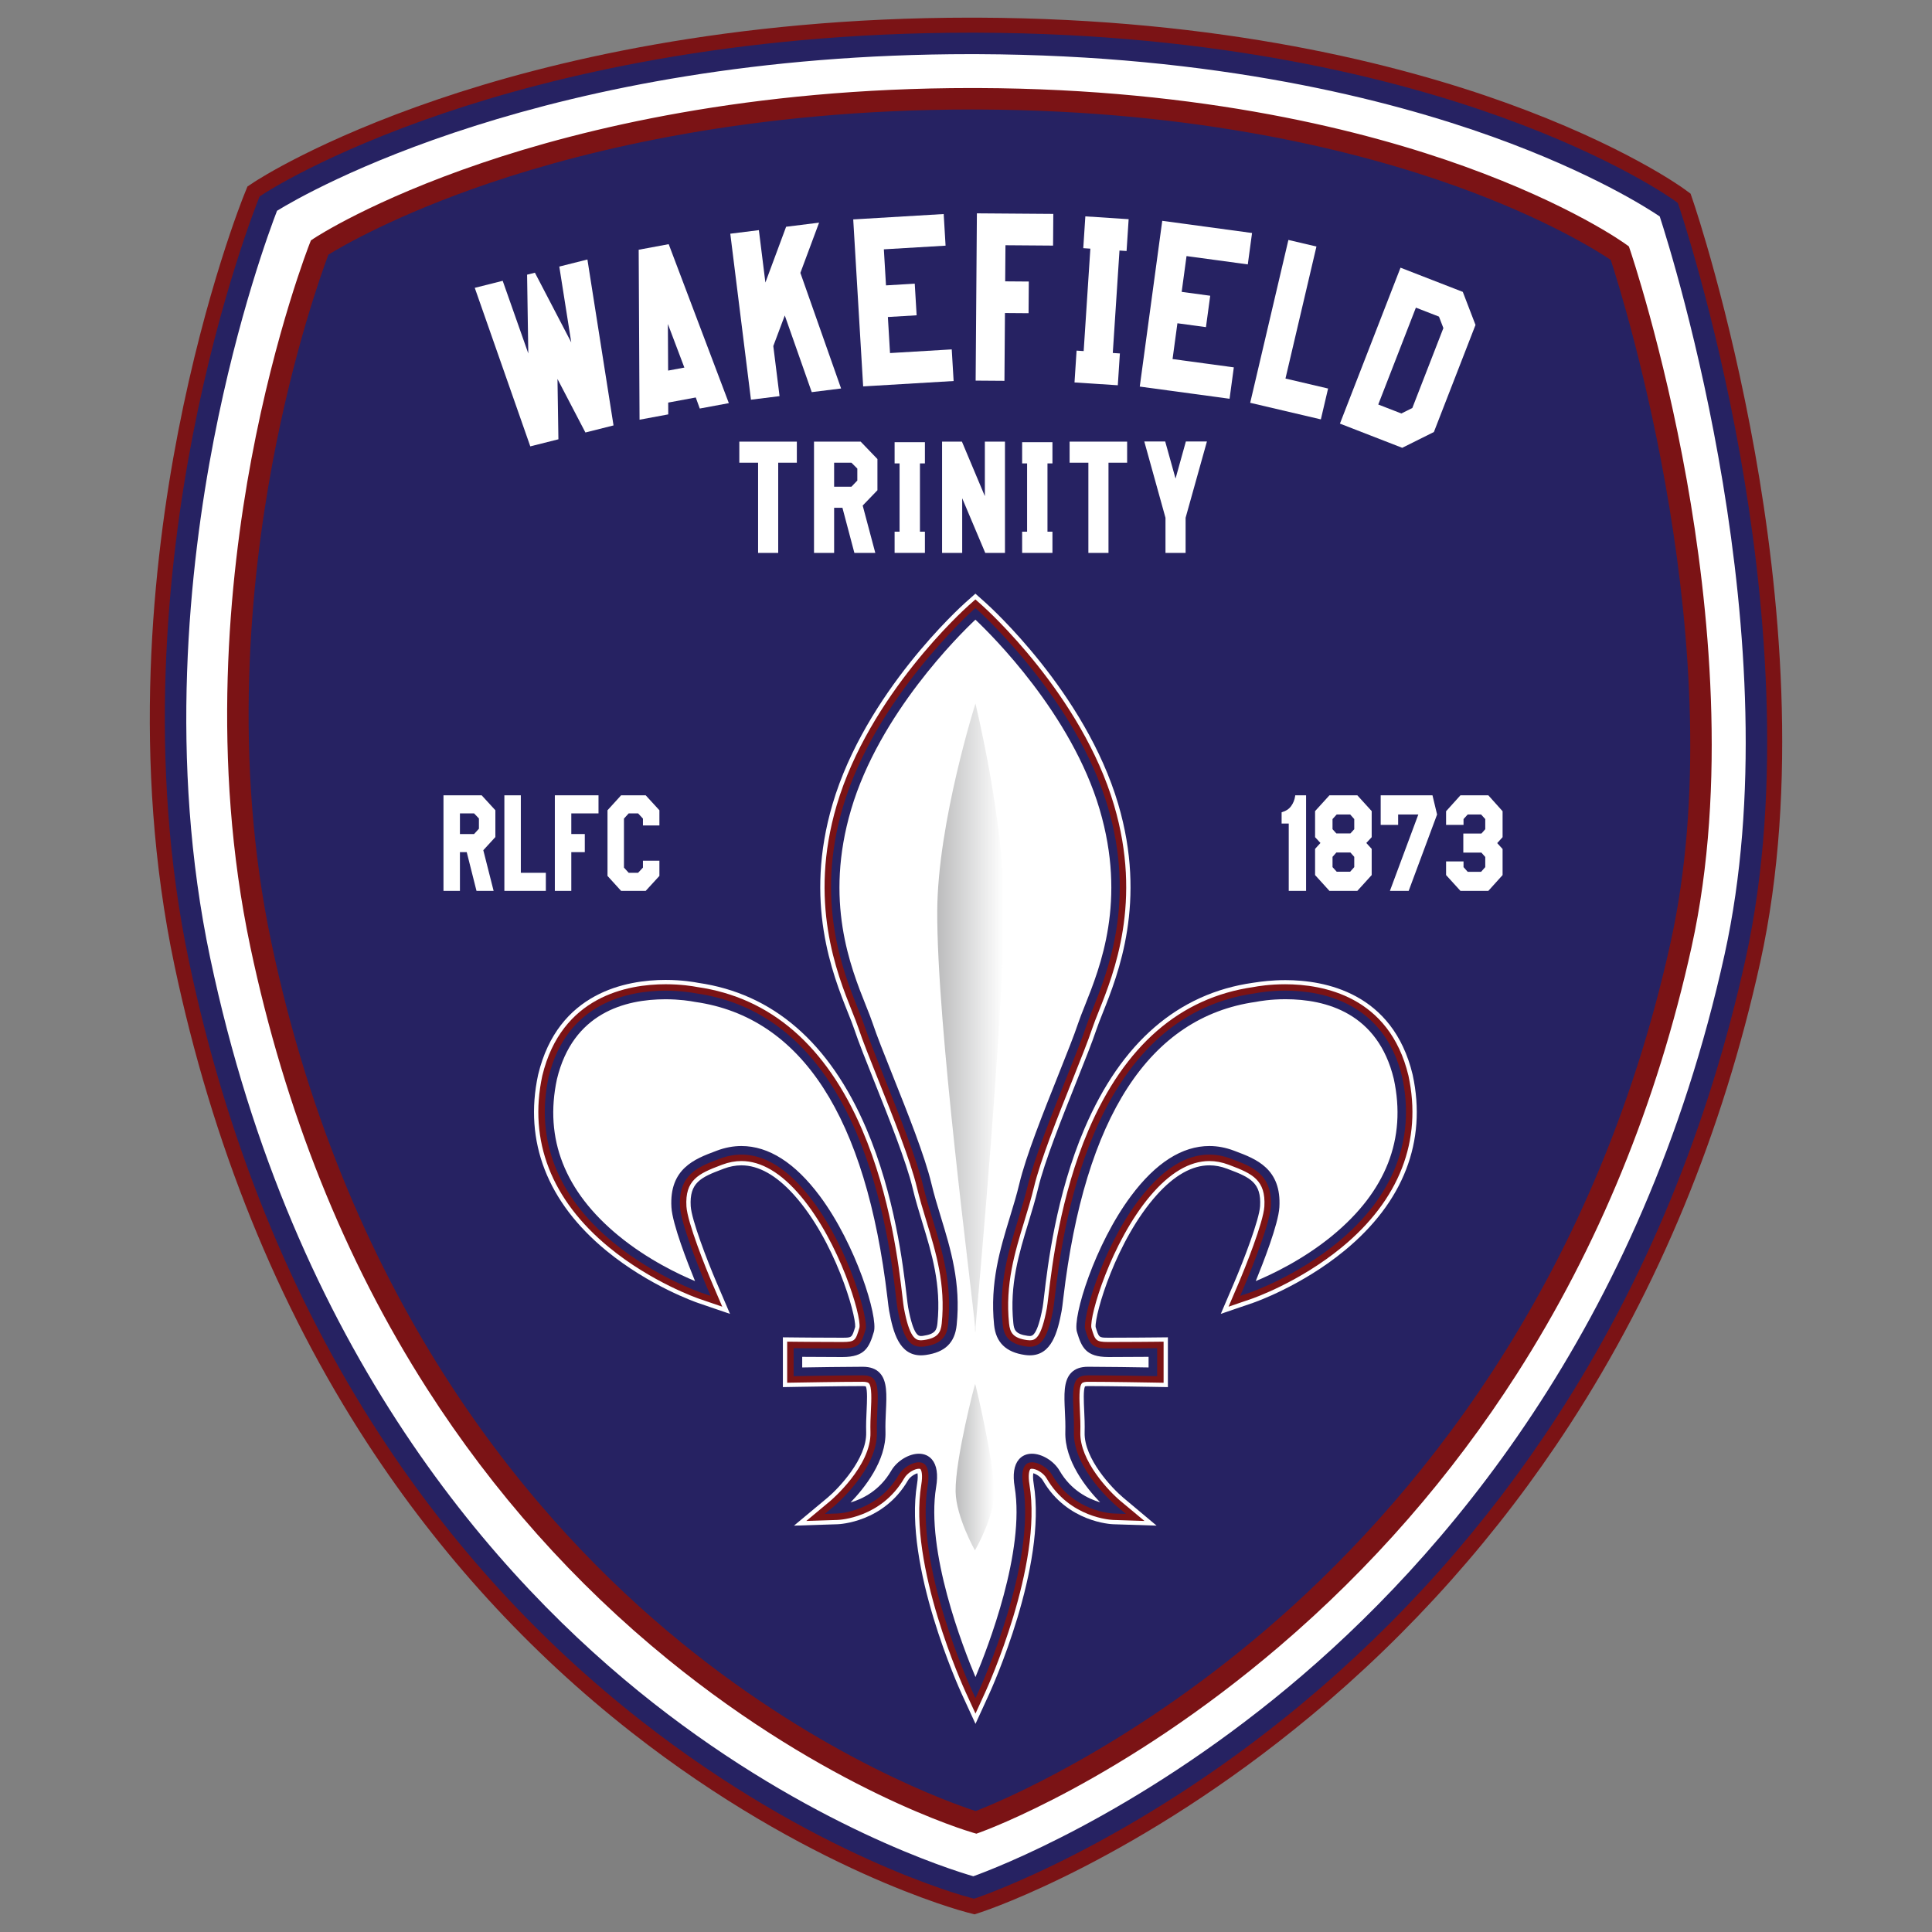 <?xml version="1.0" encoding="utf-8"?>
<!-- Generator: Adobe Illustrator 16.0.0, SVG Export Plug-In . SVG Version: 6.00 Build 0)  -->
<!DOCTYPE svg PUBLIC "-//W3C//DTD SVG 1.1//EN" "http://www.w3.org/Graphics/SVG/1.1/DTD/svg11.dtd">
<svg version="1.1" id="Layer_1" xmlns="http://www.w3.org/2000/svg" xmlns:xlink="http://www.w3.org/1999/xlink" x="0px" y="0px"
	 width="637.795px" height="637.795px" viewBox="0 0 637.795 637.795" enable-background="new 0 0 637.795 637.795"
	 xml:space="preserve">
<rect x="0" y="0" width="637.795" height="637.795" fill="#808080" stroke="none"/>
<g>
	<g>
		<path fill="#FFFFFF" d="M88.583,67.205c0,0,80.726-53.442,234.242-52.871c153.506,0.569,228.08,54.878,228.08,54.878
			s46.303,135.954,21.873,246.668c-53.305,241.502-251.346,307.227-251.346,307.227S119.44,570.747,65.907,316.917
			C38.981,189.243,88.583,67.205,88.583,67.205z"/>
		<path fill="#7B1315" d="M321.728,631.969l-2.43-0.63c-2.131-0.553-52.879-14.058-110.799-59.448
			c-33.94-26.599-63.281-58.697-87.205-95.404c-29.845-45.788-51.279-98.885-63.707-157.814
			c-14.203-67.347-7.18-132.943,1.214-176.112c9.088-46.744,21.386-77.28,21.904-78.558l0.99-2.437l2.194-1.452
			c0.853-0.564,21.344-13.981,60.893-27.399C180.935,20.448,240.747,5.826,320.38,5.826l2.477,0.004
			c80.512,0.298,139.311,15.477,174.459,28.157c38.529,13.9,57.795,27.768,58.596,28.351l2.176,1.584l0.867,2.548
			c0.482,1.413,11.883,35.152,20.42,83.066c7.912,44.399,14.629,109.616,1.709,168.176
			c-12.381,56.085-33.555,107.457-62.934,152.688c-23.527,36.218-52.328,68.584-85.604,96.2
			c-56.752,47.1-106.352,63.886-108.436,64.577L321.728,631.969z M95.485,72.939c-3.07,8.173-12.76,35.518-20.069,73.279
			c-8.038,41.524-14.77,104.541-1.188,168.945c27.126,128.616,93.694,203.321,144.762,243.342
			c48.174,37.754,91.601,52.464,102.147,55.668c10.441-3.923,53.609-21.56,101.123-61.138
			c50.006-41.655,115.271-116.93,142.213-238.987c21.791-98.754-14.561-219.978-20.748-239.418
			c-5.863-3.792-23.572-14.401-53.021-24.945c-33.764-12.088-90.301-26.559-167.91-26.846l-2.414-0.004
			c-76.91,0-134.563,13.994-169.385,25.733C120.429,58.872,101.626,69.288,95.485,72.939z"/>
	</g>
	<g>
		<path fill="#FFFFFF" d="M88.583,67.205c0,0,80.726-53.442,234.242-52.871c153.506,0.569,228.08,54.878,228.08,54.878
			s46.303,135.954,21.873,246.668c-53.305,241.502-251.346,307.227-251.346,307.227S119.44,570.747,65.907,316.917
			C38.981,189.243,88.583,67.205,88.583,67.205z"/>
		<path fill="#262262" d="M321.556,626.799l-1.012-0.263c-2.092-0.542-51.871-13.79-108.984-58.55
			c-33.512-26.263-62.483-57.959-86.11-94.208c-29.509-45.272-50.707-97.803-63.009-156.13
			c-14.031-66.533-7.076-131.422,1.229-174.142c8.997-46.272,21.505-77.328,21.63-77.636l0.414-1.016l0.914-0.605
			c0.83-0.55,20.801-13.624,59.748-26.838c35.799-12.146,95.047-26.625,174.004-26.625l2.459,0.004
			c79.803,0.296,138.014,15.315,172.793,27.863c37.871,13.663,56.58,27.128,57.359,27.695l0.906,0.66l0.361,1.062
			c0.117,0.342,11.762,34.793,20.232,82.336c7.832,43.955,14.492,108.476,1.746,166.237
			c-12.25,55.502-33.193,106.324-62.248,151.055c-23.254,35.798-51.721,67.789-84.611,95.085
			c-56.037,46.507-106.328,63.52-106.83,63.687L321.556,626.799z M91.456,69.582c-2.214,5.726-12.92,34.519-20.863,75.45
			c-8.158,42.034-14.99,105.848-1.218,171.155c27.398,129.913,94.674,205.488,146.286,246.012
			c51.595,40.509,98.261,55.062,105.65,57.195c7.262-2.614,53.061-20.105,103.783-62.265
			c50.732-42.168,116.936-118.385,144.223-242.013c22.783-103.25-17.131-230.541-21.404-243.667
			c-4.154-2.806-22.545-14.572-55.039-26.257c-34.201-12.301-91.471-27.024-170.062-27.315l-2.432-0.005
			C179.823,17.873,100.738,63.861,91.456,69.582z"/>
	</g>
	<g>
		<path fill="#262262" d="M105.529,81.694c0,0,74.948-49.618,217.466-49.085c142.516,0.527,211.748,50.954,211.748,50.954
			s42.908,125.516,20.227,228.295c-49.488,224.213-232.754,289.76-232.754,289.76s-186.408-54.11-236.104-289.76
			C61.111,193.32,105.529,81.694,105.529,81.694z"/>
		<path fill="#7B1315" d="M322.329,605.339l-1.102-0.32c-1.932-0.56-47.899-14.222-100.665-57.165
			c-30.956-25.195-57.731-55.272-79.579-89.397c-27.287-42.62-46.915-91.697-58.34-145.869
			c-13.033-61.802-7.021-121.618,0.318-160.915c7.951-42.57,19.162-71.007,19.275-71.29l0.41-1.032l0.926-0.613
			c0.773-0.512,19.339-12.667,55.525-24.946c33.252-11.283,88.284-24.733,161.619-24.733l2.291,0.004
			c74.125,0.274,128.197,14.228,160.506,25.885c35.193,12.698,52.59,25.221,53.314,25.748l0.904,0.659l0.361,1.059
			c0.109,0.316,10.906,32.145,18.756,76.129c7.256,40.669,13.422,100.413,1.578,154.076
			c-11.377,51.551-30.799,98.994-57.723,141.013c-21.545,33.626-47.912,63.865-78.371,89.878
			c-51.9,44.326-97.031,60.764-98.926,61.441L322.329,605.339z M108.415,84.062c-2.063,5.474-11.555,31.719-18.52,69.087
			c-7.199,38.622-13.098,97.38-0.317,157.976c25.424,120.555,87.553,192.169,135.195,231.018
			c47.257,38.534,90.008,53.368,97.331,55.728c7.211-2.798,49.289-20.109,95.863-59.949
			c46.945-40.156,108.221-112.104,133.541-226.828c21.09-95.563-15.66-212.734-19.758-225.291
			c-3.975-2.678-21.012-13.532-50.994-24.313c-31.73-11.41-84.859-25.068-157.775-25.338l-2.264-0.004
			c-72.199,0-126.331,13.188-159.027,24.25C130.7,70.883,112.589,81.489,108.415,84.062z"/>
	</g>
	<g>
		<path fill="#FFFFFF" d="M193.918,85.667l8.62,54.774l-9.282,2.335l-9.218-17.668l0.305,19.912l-9.282,2.335l-18.332-52.331
			l9.221-2.32l8.45,23.973l-0.397-25.999l2.581-0.65l12,23.008l-3.947-25.035L193.918,85.667z"/>
		<path fill="#FFFFFF" d="M231.009,134.868l-1.322-3.655l-9.1,1.688l0.014,3.897l-9.473,1.756l-0.285-56.11l9.91-1.837l19.854,52.48
			L231.009,134.868z M225.923,121.344l-5.439-14.379l0.079,15.374L225.923,121.344z"/>
		<path fill="#FFFFFF" d="M277.661,128.247l-9.688,1.206l-8.9-25.312l-3.789,10.098l2.06,16.537l-9.436,1.175l-6.823-54.798
			l9.436-1.175l2.154,17.297l6.841-18.417l10.882-1.355l-6.177,16.579L277.661,128.247z"/>
		<path fill="#FFFFFF" d="M314.811,125.781l-29.865,1.778l-3.278-55.125l29.865-1.777l0.621,10.441l-20.375,1.211l0.708,11.902
			l9.491-0.565l0.621,10.441l-9.491,0.565l0.708,11.901l20.374-1.212L314.811,125.781z"/>
		<path fill="#FFFFFF" d="M347.642,81.077l-15.719-0.118l-0.09,11.922l7.797,0.059l-0.078,10.458l-7.797-0.059l-0.166,22.38
			l-9.508-0.069l0.412-55.221l25.227,0.187L347.642,81.077z"/>
		<path fill="#FFFFFF" d="M354.718,126.253l0.686-10.506l2.34,0.153l2.207-33.814l-2.34-0.154l0.686-10.506l14.295,0.934
			l-0.686,10.506l-2.34-0.153l-2.209,33.814l2.342,0.152l-0.686,10.506L354.718,126.253z"/>
		<path fill="#FFFFFF" d="M405.907,131.639l-29.646-4.021l7.422-54.721l29.646,4.022l-1.404,10.363L391.7,84.54l-1.604,11.814
			l9.422,1.278l-1.406,10.363l-9.422-1.278l-1.602,11.814l20.225,2.743L405.907,131.639z"/>
		<path fill="#FFFFFF" d="M436.042,138.446l-23.326-5.474l12.613-53.761l9.258,2.171l-10.225,43.58l14.068,3.3L436.042,138.446z"/>
		<path fill="#FFFFFF" d="M462.901,147.831l-20.561-7.989l20.002-51.473l20.561,7.99l4.193,10.905l-13.736,35.355L462.901,147.831z
			 M466.239,134.69l10.254-26.386l-1.455-3.783l-7.623-2.961l-12.424,31.976l7.623,2.962L466.239,134.69z"/>
	</g>
	<g>
		<path fill="#FFFFFF" d="M263.056,152.749h-6.152v29.773h-6.641v-29.773h-6.198v-6.957h18.991V152.749z"/>
		<path fill="#FFFFFF" d="M284.792,166.894l4.162,15.628h-6.906l-3.94-14.887h-2.745v14.887h-6.641v-36.729h15.406l5.533,5.751
			v10.295L284.792,166.894z M283.021,158.639v-3.942l-1.948-1.948h-5.711v7.93h5.711L283.021,158.639z"/>
		<path fill="#FFFFFF" d="M295.328,182.522v-7.002h1.638v-22.539h-1.638v-7.003h10.006v7.003h-1.639v22.539h1.639v7.002H295.328z"/>
		<path fill="#FFFFFF" d="M331.761,182.522h-6.508l-7.613-18.04v18.04h-6.641v-36.729h6.553l7.568,17.994v-17.994h6.641V182.522z"/>
		<path fill="#FFFFFF" d="M337.429,182.522v-7.002h1.637v-22.539h-1.637v-7.003h10.004v7.003h-1.639v22.539h1.639v7.002H337.429z"/>
		<path fill="#FFFFFF" d="M372.091,152.749h-6.154v29.773h-6.641v-29.773h-6.197v-6.957h18.992V152.749z"/>
		<path fill="#FFFFFF" d="M398.431,145.747l-7.039,25.182v11.594h-6.641v-11.594l-6.994-25.182h6.904l3.41,12.243l3.408-12.243
			H398.431z"/>
	</g>
	<g>
		<path fill="#FFFFFF" d="M159.549,280.673l3.405,13.427h-5.65l-3.225-12.79h-2.245v12.79h-5.433v-31.555h12.604l4.527,4.94v8.845
			L159.549,280.673z M158.101,273.581v-3.387l-1.594-1.673h-4.673v6.813h4.673L158.101,273.581z"/>
		<path fill="#FFFFFF" d="M180.194,294.1h-13.691v-31.555h5.434v25.579h8.258V294.1z"/>
		<path fill="#FFFFFF" d="M197.581,268.521h-8.982v6.813h4.455v5.977h-4.455v12.79h-5.434v-31.555h14.416V268.521z"/>
		<path fill="#FFFFFF" d="M217.683,289.16l-4.527,4.94h-8.114l-4.491-4.94v-21.674l4.491-4.94h8.114l4.527,4.94v5.02h-5.434v-2.271
			l-1.594-1.713h-3.115l-1.557,1.713v16.176l1.557,1.713h3.115l1.594-1.713v-2.271h5.434V289.16z"/>
	</g>
	<g>
		<g>
			<path fill="#FFFFFF" d="M431.167,294.1h-5.725v-22.232h-2.354v-3.705l0.217-0.08c1.279-0.372,2.264-1.042,2.953-2.012
				c0.688-0.969,1.115-2.038,1.285-3.208l0.037-0.318h3.586V294.1z"/>
			<path fill="#FFFFFF" d="M434.136,288.881v-8.646l1.775-1.952l-1.775-1.913v-8.606l4.744-5.219h9.201l4.744,5.219v8.606
				l-1.775,1.913l1.775,1.952v8.646l-4.744,5.219h-9.201L434.136,288.881z M445.798,275.135l1.27-1.394v-3.347l-1.342-1.514h-4.455
				l-1.375,1.514v3.347l1.268,1.394H445.798z M441.271,287.765h4.455l1.342-1.514v-3.387l-1.27-1.434h-4.635l-1.268,1.434v3.387
				L441.271,287.765z"/>
			<path fill="#FFFFFF" d="M458.839,294.1l9.381-25.22h-6.664v3.426h-5.76v-9.761h17.096l1.521,6.335l-9.381,25.22H458.839z"/>
			<path fill="#FFFFFF" d="M491.327,294.1h-9.199l-4.746-5.219v-4.502h5.76v1.873l1.377,1.554h4.418l1.377-1.554v-3.347
				l-1.268-1.434h-5.977v-6.295h5.977l1.268-1.434v-3.347l-1.377-1.514h-4.418l-1.377,1.514v1.913h-5.76v-4.502l4.746-5.259h9.199
				l4.709,5.259v8.566l-1.775,1.952l1.775,1.953v8.606L491.327,294.1z"/>
		</g>
	</g>
	<g>
		<path fill="#FFFFFF" d="M461.515,355.891c-8.426-34.968-46.922-26.397-47.166-26.543c-59.355,8.426-63.686,94.632-65.266,103.133
			c-1.68,9.01-3.998,14.354-10.525,13.42c-6.707-0.951-8.553-4.529-8.969-8.64c-1.879-18.452,4.943-32.08,8.301-46.164
			c3.352-14.085,15.678-41.751,19.369-52.822c3.684-11.067,17.73-35.547,7.121-71.467c-10.578-35.833-42.375-64.181-42.375-64.181
			s-31.801,28.348-42.385,64.181c-10.604,35.92,3.438,60.4,7.129,71.467c3.686,11.07,16.016,38.737,19.366,52.822
			c3.351,14.084,10.179,27.712,8.299,46.164c-0.421,4.11-2.263,7.688-8.971,8.64c-6.523,0.935-8.849-4.41-10.521-13.42
			c-1.577-8.501-5.913-94.707-65.272-103.133c-0.041-0.01-38.736-8.425-47.162,26.543c-10.555,49,49.554,69.545,49.554,69.545
			s-8.562-19.975-8.97-26.959c-0.713-12.03,7.385-14.774,14.12-17.312c30.691-11.572,52.071,50.933,49.933,58.099
			c-1.477,4.97-2.545,7.285-8.929,7.301c-6.788,0.006-14.786-0.076-14.786-0.076v6.377c0,0,14.108-0.252,21.41-0.252
			c8.887,0,5.78,9.696,6.081,20.109c0.377,13.076-14.534,25.502-14.534,25.502s12.34-0.399,19.074-11.996
			c3.225-5.562,14.419-8.996,12.198,4.449c-4.28,25.903,14.388,66.516,14.388,66.516s18.621-40.612,14.336-66.516
			c-2.221-13.445,8.975-10.012,12.205-4.449c6.727,11.597,19.07,11.996,19.07,11.996s-14.912-12.426-14.533-25.502
			c0.301-10.413-2.807-20.109,6.08-20.109c7.297,0,21.406,0.252,21.406,0.252v-6.377c0,0-7.99,0.082-14.781,0.076
			c-6.383-0.016-7.453-2.331-8.934-7.301c-2.131-7.166,19.244-69.671,49.93-58.099c6.738,2.537,14.846,5.281,14.131,17.312
			c-0.42,6.984-8.973,26.959-8.973,26.959S472.071,404.891,461.515,355.891z"/>
		<path fill="#FFFFFF" d="M322.032,569.083l-4.514-9.817c-0.788-1.715-19.252-42.306-14.773-69.396
			c0.293-1.774,0.244-2.905,0.14-3.513c-0.989,0.262-2.474,1.188-3.153,2.36c-8.023,13.818-22.589,14.446-23.205,14.466
			l-14.419,0.467l11.083-9.235c3.627-3.042,13.002-12.854,12.752-21.549c-0.075-2.58,0.043-5.104,0.148-7.33
			c0.127-2.699,0.316-6.736-0.268-7.857c-0.139-0.04-0.445-0.104-1.004-0.104c-7.174,0-21.182,0.248-21.322,0.251l-5.049,0.09
			v-16.438l5.012,0.052c0.074,0,7.51,0.076,14.032,0.076l0.698-0.001c3.014-0.007,3.064-0.007,4.123-3.562
			c0.285-4.093-6.686-28.523-20.192-43.57c-5.819-6.482-11.665-9.77-17.373-9.77c-1.907,0-3.86,0.372-5.807,1.105l-0.485,0.183
			c-7.171,2.693-10.892,4.459-10.433,12.193c0.26,4.456,5.399,17.882,8.577,25.299l4.395,10.257l-10.559-3.608
			c-0.648-0.222-16.041-5.562-30.279-17.259c-19.465-15.991-27.252-36.056-22.52-58.025l0.027-0.118
			c6.549-27.179,29.158-31.237,42.053-31.237c5.557,0,9.686,0.747,10.773,0.965c24.685,3.557,43.351,19.729,55.48,48.069
			c9.434,22.041,12.173,45.331,13.342,55.276c0.201,1.698,0.373,3.166,0.486,3.772c1.754,9.447,3.484,9.47,4.229,9.47
			c0.204,0.011,0.453-0.019,0.711-0.055c4.076-0.578,4.51-1.985,4.74-4.234c1.285-12.618-1.898-23.048-4.977-33.135
			c-1.131-3.703-2.299-7.533-3.214-11.376c-2.052-8.629-7.888-23.251-12.575-35c-2.839-7.113-5.291-13.255-6.671-17.403
			c-0.493-1.476-1.224-3.306-2.069-5.425c-5.121-12.822-14.654-36.688-5.111-69.013c10.861-36.768,42.5-65.284,43.842-66.48
			l3.301-2.942l3.301,2.943c1.342,1.196,32.977,29.712,43.832,66.479c9.543,32.31,0.018,56.174-5.1,68.995
			c-0.848,2.125-1.58,3.96-2.072,5.442c-1.381,4.14-3.824,10.262-6.654,17.352c-4.695,11.766-10.541,26.41-12.596,35.052
			c-0.916,3.836-2.082,7.657-3.211,11.354c-3.08,10.093-6.268,20.529-4.98,33.159c0.227,2.249,0.658,3.653,4.729,4.231
			c0.264,0.037,0.502,0.056,0.715,0.056c0.738,0,2.473,0,4.238-9.474c0.113-0.605,0.285-2.076,0.486-3.78
			c1.17-9.947,3.912-33.241,13.344-55.276c12.152-28.389,30.863-44.565,55.615-48.079l0.916-0.13
			c1.684-0.256,5.238-0.745,9.795-0.745c12.871,0,35.439,4.049,41.975,31.167l0.027,0.117c4.732,21.97-3.055,42.035-22.518,58.026
			c-14.238,11.697-29.631,17.037-30.279,17.259l-10.553,3.607l4.389-10.254c3.176-7.419,8.312-20.849,8.58-25.305
			c0.461-7.729-3.264-9.494-10.439-12.188l-0.486-0.183c-1.949-0.734-3.902-1.106-5.807-1.106c-5.703,0-11.541,3.282-17.355,9.756
			c-13.51,15.043-20.49,39.485-20.207,43.586c1.059,3.554,1.111,3.554,4.133,3.561l0.691,0.001c6.523,0,13.953-0.076,14.027-0.076
			l5.012-0.052v16.438l-5.051-0.09c-0.141-0.003-14.148-0.251-21.316-0.251c-0.559,0-0.865,0.063-1.004,0.104
			c-0.584,1.121-0.395,5.157-0.268,7.856c0.105,2.227,0.225,4.751,0.15,7.332c-0.252,8.694,9.121,18.506,12.756,21.553l10.998,9.223
			l-14.34-0.459c-0.617-0.02-15.188-0.647-23.201-14.465c-0.686-1.18-2.189-2.113-3.16-2.368c-0.104,0.605-0.154,1.738,0.141,3.52
			c4.48,27.088-13.936,67.677-14.723,69.392L322.032,569.083z M303.343,476.36c2.803,0,5.296,1.12,7.021,3.152
			c2.304,2.716,3.034,6.744,2.17,11.975c-2.668,16.144,4.448,39.057,9.487,52.532c5.023-13.477,12.117-36.388,9.447-52.531
			c-0.863-5.23-0.135-9.26,2.17-11.975c1.725-2.033,4.219-3.153,7.021-3.153c2.814,0,5.836,1.17,8.322,3.062
			c-0.588-2.214-0.904-4.509-0.836-6.843c0.064-2.204-0.041-4.428-0.143-6.579c-0.277-5.91-0.541-11.493,3.025-15.231
			c1.275-1.335,2.871-2.245,4.768-2.723c-1.863-1.957-2.834-4.554-3.65-7.288c-1.791,5.117-5.162,10.207-12.178,10.208
			c-0.682,0-1.393-0.053-2.113-0.156c-7.883-1.117-12.451-5.631-13.201-13.05c-1.488-14.618,2.152-26.54,5.363-37.06
			c1.135-3.714,2.205-7.221,3.047-10.755c2.225-9.346,7.967-23.735,13.033-36.431c2.773-6.946,5.168-12.946,6.455-16.81
			c0.584-1.754,1.367-3.715,2.273-5.984c4.998-12.527,13.367-33.493,4.797-62.508c-8.082-27.38-29.389-50.53-37.615-58.718
			c-8.227,8.199-29.559,31.393-37.63,58.718c-8.569,29.027-0.194,49.996,4.81,62.524c0.904,2.262,1.685,4.216,2.269,5.968
			c1.29,3.876,3.808,10.185,6.473,16.863c5.06,12.677,10.792,27.045,13.014,36.38c0.843,3.541,1.915,7.056,3.051,10.777
			c3.208,10.513,6.845,22.428,5.356,37.038c-0.76,7.419-5.326,11.931-13.209,13.048c-0.713,0.103-1.424,0.155-2.105,0.155
			c-7.021,0-10.392-5.09-12.18-10.207c-0.815,2.734-1.783,5.33-3.645,7.287c1.896,0.478,3.491,1.388,4.765,2.723
			c3.567,3.739,3.305,9.322,3.026,15.232c-0.102,2.15-0.205,4.374-0.143,6.578c0.068,2.335-0.248,4.629-0.836,6.842
			C297.508,477.53,300.528,476.36,303.343,476.36z M244.748,374.78c10.196,0,19.864,6.038,28.739,17.947
			c6.24,8.376,11.697,19.629,15.078,29.314c-7.606-53.726-27.644-83.245-59.613-87.783l-0.428-0.08c0.001,0,0.001,0,0.001,0
			c-0.005,0-3.685-0.766-8.808-0.766c-12.174,0-27.669,4.092-32.393,23.582c-6.804,31.75,19.861,50.708,35.571,58.921
			c-2.274-6.134-4.542-13.123-4.777-17.149c-0.913-15.393,10.206-19.569,16.849-22.064l0.475-0.179
			C238.511,375.367,241.642,374.78,244.748,374.78z M414.843,334.288c-31.84,4.632-51.807,34.138-59.4,87.738
			c3.387-9.694,8.854-20.957,15.102-29.334c8.865-11.886,18.523-17.912,28.707-17.912c3.105,0,6.236,0.587,9.305,1.744l0.477,0.179
			c6.646,2.496,17.771,6.672,16.855,22.068c-0.242,4.03-2.516,11.031-4.793,17.169c4.936-2.564,10.947-6.18,16.654-10.899
			c16.473-13.623,22.84-29.789,18.928-48.046c-4.709-19.432-20.168-23.512-32.314-23.512c-4.242,0-7.492,0.505-8.715,0.696
			C415.325,334.228,415.083,334.266,414.843,334.288z"/>
	</g>
	<g>
		<path fill="#FFFFFF" d="M461.515,355.891c-8.426-34.968-47.156-26.522-47.166-26.543c-59.355,8.426-63.686,94.632-65.266,103.133
			c-1.68,9.01-3.998,14.354-10.525,13.42c-6.707-0.951-8.553-4.529-8.969-8.64c-1.879-18.452,4.943-32.08,8.301-46.164
			c3.352-14.085,15.678-41.751,19.369-52.822c3.684-11.067,17.73-35.547,7.121-71.467c-10.578-35.833-42.375-64.181-42.375-64.181
			s-31.801,28.348-42.385,64.181c-10.604,35.92,3.438,60.4,7.129,71.467c3.686,11.07,16.016,38.737,19.366,52.822
			c3.351,14.084,10.179,27.712,8.299,46.164c-0.421,4.11-2.263,7.688-8.971,8.64c-6.523,0.935-8.849-4.41-10.521-13.42
			c-1.577-8.501-5.913-94.707-65.272-103.133c-0.01,0.017-38.736-8.425-47.162,26.543c-10.555,49,49.554,69.545,49.554,69.545
			s-8.562-19.975-8.97-26.959c-0.713-12.03,7.385-14.774,14.12-17.312c30.691-11.572,52.071,50.933,49.933,58.099
			c-1.477,4.97-2.545,7.285-8.929,7.301c-6.788,0.006-14.786-0.076-14.786-0.076v6.377c0,0,14.108-0.252,21.41-0.252
			c8.887,0,5.78,9.696,6.081,20.109c0.377,13.076-14.534,25.502-14.534,25.502s12.34-0.399,19.074-11.996
			c3.225-5.562,14.419-8.996,12.198,4.449c-4.28,25.903,14.388,66.516,14.388,66.516s18.621-40.612,14.336-66.516
			c-2.221-13.445,8.975-10.012,12.205-4.449c6.727,11.597,19.07,11.996,19.07,11.996s-14.912-12.426-14.533-25.502
			c0.301-10.413-2.807-20.109,6.08-20.109c7.297,0,21.406,0.252,21.406,0.252v-6.377c0,0-7.99,0.082-14.781,0.076
			c-6.383-0.016-7.453-2.331-8.934-7.301c-2.131-7.166,19.244-69.671,49.93-58.099c6.738,2.537,14.846,5.281,14.131,17.312
			c-0.42,6.984-8.973,26.959-8.973,26.959S472.071,404.891,461.515,355.891z"/>
		<path fill="#7B1315" d="M322.03,565.686l-3.225-7.013c-0.779-1.698-19.07-41.905-14.663-68.573
			c0.521-3.154,0.079-4.682-0.265-5.086c-0.037-0.045-0.127-0.15-0.535-0.15c-1.424,0-3.795,1.344-4.838,3.143
			c-7.633,13.146-21.439,13.741-22.023,13.76l-10.3,0.334l7.916-6.597c0.134-0.111,13.583-11.502,13.261-22.678
			c-0.072-2.527,0.045-5.022,0.148-7.224c0.164-3.501,0.369-7.857-0.686-8.963c-0.4-0.419-1.426-0.482-2.002-0.482
			c-7.187,0-21.207,0.249-21.348,0.252l-3.606,0.064v-13.564l3.579,0.037c0.075,0.001,7.514,0.076,14.041,0.076h0.707
			c4.122-0.011,4.283-0.552,5.535-4.768c0.678-3.862-6.54-28.071-19.324-43.314c-6.487-7.734-13.1-11.656-19.655-11.656
			c-2.078,0-4.2,0.403-6.307,1.197l-0.483,0.182c-7.373,2.77-11.865,4.908-11.35,13.604c0.305,5.221,6.376,20.374,8.689,25.773
			l3.14,7.326l-7.542-2.578c-0.639-0.218-15.797-5.477-29.838-17.013c-19.028-15.631-26.646-35.214-22.033-56.631
			c6.338-26.309,28.225-30.224,40.708-30.224c5.155,0,9.032,0.645,10.503,0.931c24.188,3.466,42.502,19.357,54.434,47.232
			c9.352,21.852,12.075,44.999,13.238,54.884c0.211,1.795,0.377,3.213,0.498,3.866c1.821,9.808,3.86,10.629,5.629,10.629
			c0.279,0,0.584-0.023,0.906-0.07c4.596-0.651,5.635-2.433,5.949-5.493c1.314-12.902-1.912-23.472-5.031-33.691
			c-1.124-3.684-2.286-7.491-3.19-11.291c-2.077-8.73-7.933-23.405-12.638-35.197c-2.83-7.092-5.275-13.217-6.643-17.326
			c-0.506-1.516-1.244-3.363-2.098-5.502c-5.059-12.663-14.473-36.232-5.068-68.087c10.748-36.384,42.096-64.638,43.426-65.823
			l2.357-2.102l2.357,2.102c1.33,1.185,32.674,29.439,43.416,65.823c9.404,31.84-0.002,55.407-5.055,68.069
			c-0.857,2.146-1.598,3.999-2.104,5.521c-1.367,4.1-3.803,10.205-6.625,17.273c-4.713,11.81-10.578,26.506-12.658,35.25
			c-0.904,3.793-2.064,7.593-3.188,11.268c-3.123,10.228-6.352,20.803-5.035,33.717c0.309,3.06,1.348,4.84,5.939,5.491
			c0.328,0.047,0.635,0.07,0.914,0.07c1.846,0,3.803-0.821,5.631-10.632c0.121-0.652,0.289-2.074,0.502-3.874
			c1.162-9.887,3.887-33.038,13.24-54.885c11.93-27.872,30.242-43.758,54.43-47.221c1.523-0.293,5.404-0.928,10.496-0.928
			c12.484,0,34.373,3.915,40.691,30.138c4.635,21.501-2.984,41.084-22.012,56.715c-14.041,11.536-29.199,16.795-29.838,17.013
			l-7.537,2.577l3.135-7.324c2.311-5.399,8.379-20.557,8.693-25.777c0.516-8.691-3.979-10.83-11.357-13.6l-0.486-0.183
			c-2.107-0.795-4.229-1.198-6.305-1.198c-6.549,0-13.154,3.916-19.635,11.638c-12.791,15.242-20.02,39.468-19.322,43.417
			c1.234,4.131,1.395,4.673,5.523,4.684h0.701c6.531,0,13.961-0.075,14.035-0.076l3.58-0.037v13.564l-3.607-0.064
			c-0.141-0.003-14.16-0.252-21.342-0.252c-0.576,0-1.602,0.062-2.002,0.482c-1.055,1.104-0.85,5.461-0.686,8.962
			c0.104,2.202,0.223,4.697,0.148,7.225c-0.27,9.314,9.48,19.528,13.26,22.678l7.918,6.597l-10.301-0.334
			c-0.584-0.019-14.396-0.613-22.021-13.76c-1.043-1.798-3.418-3.143-4.842-3.143c-0.408,0-0.498,0.105-0.537,0.15
			c-0.344,0.405-0.785,1.932-0.264,5.087c4.41,26.665-13.832,66.871-14.611,68.569L322.03,565.686z M303.343,477.777
			c2.379,0,4.488,0.942,5.939,2.652c2.021,2.384,2.646,6.026,1.853,10.826c-2.968,17.959,5.86,43.926,10.886,56.729
			c5.01-12.81,13.812-38.787,10.846-56.728c-0.793-4.801-0.17-8.443,1.852-10.826c1.451-1.711,3.561-2.653,5.941-2.653
			c4.111,0,8.727,2.807,10.973,6.673c0.842,1.451,1.785,2.697,2.785,3.767c-2.814-4.557-5.018-9.966-4.855-15.596
			c0.066-2.258-0.041-4.509-0.143-6.687c-0.275-5.842-0.512-10.887,2.635-14.187c1.695-1.776,4.094-2.677,7.131-2.677
			c0.174,0,0.354,0,0.535,0c-3.748-1.592-5.07-4.867-6.24-8.795c-1.789-6.018,5.977-30.351,18.201-46.736
			c8.582-11.508,17.859-17.342,27.57-17.342c2.934,0,5.896,0.556,8.805,1.652l0.479,0.18c6.686,2.511,16.791,6.305,15.939,20.657
			c-0.277,4.59-3.434,13.527-6,20.144c5.438-2.597,13.006-6.777,20.119-12.649c16.975-14.012,23.521-30.681,19.457-49.544
			c-4.902-20.34-21.08-24.627-33.783-24.627c-4.674,0-8.203,0.615-9.172,0.803l-0.42,0.067
			c-33.924,4.913-54.625,37.178-61.537,95.905c-0.244,2.081-0.406,3.456-0.572,4.343c-1.07,5.74-3.061,16.421-12.598,16.421
			c-0.615,0-1.258-0.047-1.912-0.141c-7.27-1.031-11.305-4.998-11.992-11.791c-1.459-14.334,1.98-25.604,5.309-36.502
			c1.141-3.735,2.217-7.264,3.07-10.84c2.199-9.246,7.922-23.584,12.971-36.234c2.781-6.967,5.182-12.984,6.484-16.887
			c0.57-1.716,1.346-3.658,2.244-5.907c5.066-12.697,13.549-33.949,4.84-63.435c-8.518-28.854-31.525-53.034-38.977-60.307
			c-7.449,7.281-30.477,31.496-38.987,60.307c-8.708,29.499-0.22,50.752,4.853,63.451c0.896,2.242,1.67,4.178,2.24,5.891
			c1.304,3.915,3.712,9.95,6.501,16.939c5.041,12.632,10.755,26.949,12.951,36.183c0.853,3.584,1.932,7.119,3.073,10.862
			c3.325,10.893,6.762,22.155,5.303,36.481c-0.695,6.793-4.732,10.758-11.998,11.788c-0.648,0.094-1.291,0.141-1.906,0.141
			c-9.547,0.001-11.53-10.682-12.596-16.422c-0.164-0.885-0.326-2.256-0.57-4.331c-6.902-58.687-27.584-90.952-61.469-95.904h-0.091
			l-0.399-0.078c-0.962-0.189-4.468-0.806-9.177-0.806c-12.703,0-28.878,4.288-33.8,24.714c-4.045,18.78,2.502,35.449,19.479,49.46
			c7.111,5.87,14.68,10.051,20.117,12.647c-2.57-6.616-5.727-15.554-5.994-20.146c-0.852-14.351,9.248-18.144,15.932-20.654
			l0.477-0.179c2.907-1.097,5.871-1.652,8.806-1.652c9.724,0,19.011,5.846,27.603,17.376c12.211,16.388,19.961,40.7,18.17,46.704
			c-1.168,3.926-2.486,7.201-6.233,8.793c0.181,0,0.358,0,0.532,0c3.036,0,5.436,0.9,7.13,2.677c3.148,3.3,2.911,8.346,2.636,14.188
			c-0.102,2.177-0.208,4.428-0.143,6.686c0.162,5.637-2.049,11.052-4.865,15.612c1.002-1.073,1.951-2.324,2.799-3.783
			C294.616,480.584,299.229,477.777,303.343,477.777z"/>
	</g>
	<g>
		<path fill="#FFFFFF" d="M461.515,355.891c-8.426-34.968-46.969-26.569-47.166-26.543c-59.355,8.426-63.686,94.632-65.266,103.133
			c-1.68,9.01-3.998,14.354-10.525,13.42c-6.707-0.951-8.553-4.529-8.969-8.64c-1.879-18.452,4.943-32.08,8.301-46.164
			c3.352-14.085,15.678-41.751,19.369-52.822c3.684-11.067,17.73-35.547,7.121-71.467c-10.578-35.833-42.375-64.181-42.375-64.181
			s-31.801,28.348-42.385,64.181c-10.604,35.92,3.438,60.4,7.129,71.467c3.686,11.07,16.016,38.737,19.366,52.822
			c3.351,14.084,10.179,27.712,8.299,46.164c-0.421,4.11-2.263,7.688-8.971,8.64c-6.523,0.935-8.849-4.41-10.521-13.42
			c-1.577-8.501-5.913-94.707-65.272-103.133c-0.104,0.006-38.736-8.425-47.162,26.543c-10.555,49,49.554,69.545,49.554,69.545
			s-8.562-19.975-8.97-26.959c-0.713-12.03,7.385-14.774,14.12-17.312c30.691-11.572,52.071,50.933,49.933,58.099
			c-1.477,4.97-2.545,7.285-8.929,7.301c-6.788,0.006-14.786-0.076-14.786-0.076v6.377c0,0,14.108-0.252,21.41-0.252
			c8.887,0,5.78,9.696,6.081,20.109c0.377,13.076-14.534,25.502-14.534,25.502s12.34-0.399,19.074-11.996
			c3.225-5.562,14.419-8.996,12.198,4.449c-4.28,25.903,14.388,66.516,14.388,66.516s18.621-40.612,14.336-66.516
			c-2.221-13.445,8.975-10.012,12.205-4.449c6.727,11.597,19.07,11.996,19.07,11.996s-14.912-12.426-14.533-25.502
			c0.301-10.413-2.807-20.109,6.08-20.109c7.297,0,21.406,0.252,21.406,0.252v-6.377c0,0-7.99,0.082-14.781,0.076
			c-6.383-0.016-7.453-2.331-8.934-7.301c-2.131-7.166,19.244-69.671,49.93-58.099c6.738,2.537,14.846,5.281,14.131,17.312
			c-0.42,6.984-8.973,26.959-8.973,26.959S472.071,404.891,461.515,355.891z"/>
		<path fill="#262262" d="M322.028,560.591l-1.291-2.806c-0.77-1.674-18.799-41.306-14.497-67.339
			c0.529-3.203,0.267-5.621-0.741-6.809c-0.506-0.598-1.232-0.9-2.156-0.9c-2.338,0-5.334,1.885-6.677,4.202
			c-7.048,12.138-19.718,12.685-20.254,12.702l-4.114,0.133l3.16-2.639c0.145-0.119,14.378-12.146,14.025-24.372
			c-0.07-2.446,0.04-4.793,0.146-7.062c0.222-4.704,0.412-8.767-1.27-10.529c-0.732-0.769-1.891-1.142-3.541-1.142
			c-7.205,0-21.244,0.25-21.385,0.252l-1.443,0.025v-9.251l1.432,0.015c0.074,0.001,7.522,0.076,14.062,0.076h0.71
			c5.447-0.014,6.155-1.521,7.572-6.287c0.947-3.177-5.093-25.814-17.395-42.323c-9.805-13.158-20.222-17.988-30.681-14.046
			l-0.481,0.181c-6.567,2.467-13.358,5.018-12.724,15.721c0.389,6.659,8.772,26.287,8.857,26.484l1.257,2.931l-3.018-1.031
			c-0.624-0.213-15.429-5.349-29.176-16.644c-18.373-15.093-25.74-33.953-21.305-54.541c5.986-24.846,26.745-28.551,38.588-28.551
			c4.953,0,8.743,0.628,10.143,0.898v0.002l0.016,0.002c23.445,3.328,41.232,18.797,52.865,45.977
			c9.232,21.568,11.93,44.502,13.081,54.295c0.225,1.906,0.386,3.283,0.521,4.006c1.835,9.882,4.119,12.963,8.927,12.275
			c6.249-0.886,7.423-4.07,7.762-7.381c1.358-13.33-1.931-24.107-5.112-34.529c-1.166-3.819-2.267-7.427-3.155-11.162
			c-2.112-8.882-8.001-23.637-12.732-35.493c-2.817-7.061-5.251-13.159-6.599-17.209c-0.525-1.576-1.274-3.45-2.141-5.62
			c-4.963-12.424-14.199-35.549-5.004-66.696c10.576-35.807,42.48-64.552,42.801-64.838l0.943-0.841l0.943,0.841
			c0.32,0.286,32.221,29.032,42.791,64.838c9.195,31.134-0.033,54.256-4.99,66.679c-0.869,2.177-1.619,4.057-2.146,5.637
			c-1.346,4.04-3.773,10.119-6.582,17.157c-4.738,11.874-10.637,26.65-12.752,35.545c-0.889,3.728-1.988,7.327-3.152,11.139
			c-3.184,10.429-6.477,21.213-5.117,34.554c0.334,3.31,1.506,6.493,7.758,7.38c0.424,0.061,0.83,0.092,1.211,0.092
			c3.947-0.001,6.041-3.353,7.721-12.368c0.135-0.724,0.297-2.104,0.523-4.016c1.152-9.795,3.852-32.732,13.082-54.296
			c11.631-27.172,29.414-42.637,52.855-45.965c1.057-0.212,4.99-0.916,10.201-0.916c11.826,0,32.561,3.707,38.541,28.531
			c4.443,20.622-2.922,39.482-21.295,54.575c-13.746,11.295-28.551,16.431-29.176,16.644l-3.016,1.031l1.256-2.93
			c0.084-0.197,8.459-19.827,8.859-26.486c0.637-10.7-6.158-13.251-12.73-15.718l-0.484-0.183
			c-10.455-3.941-20.854,0.881-30.65,14.014c-12.314,16.509-18.367,39.172-17.422,42.354c1.42,4.766,2.129,6.274,7.58,6.288h0.707
			c6.541,0,13.98-0.075,14.055-0.076l1.432-0.015v9.251l-1.441-0.025c-0.141-0.002-14.182-0.252-21.381-0.252
			c-1.65,0-2.809,0.373-3.541,1.141c-1.682,1.764-1.49,5.826-1.27,10.529c0.107,2.271,0.217,4.617,0.146,7.063
			c-0.354,12.226,13.881,24.253,14.025,24.372l3.158,2.639l-4.113-0.133c-0.535-0.018-13.209-0.564-20.25-12.702
			c-1.346-2.316-4.344-4.202-6.682-4.202c-0.926,0-1.65,0.304-2.158,0.901c-1.006,1.187-1.27,3.604-0.74,6.809
			c4.307,26.031-13.68,65.662-14.447,67.337L322.028,560.591z M303.343,479.903c1.77,0,3.264,0.658,4.318,1.902
			c1.6,1.885,2.062,4.948,1.376,9.104c-3.502,21.19,8.866,52.946,12.987,62.725c4.109-9.78,16.443-41.542,12.939-62.724
			c-0.688-4.156-0.225-7.219,1.375-9.104c1.057-1.244,2.551-1.902,4.32-1.902c3.348,0,7.275,2.414,9.133,5.614
			c3.77,6.496,9.441,9.262,13.385,10.435c-4.541-4.698-11.766-13.709-11.49-23.27c0.068-2.339-0.039-4.631-0.145-6.848
			c-0.252-5.354-0.469-9.979,2.051-12.619c1.295-1.358,3.125-2.019,5.592-2.019c5.854,0,16.199,0.164,19.988,0.228v-3.505
			c-2.49,0.021-7.816,0.063-12.652,0.063l-0.713-0.001c-7.293-0.018-8.754-3.152-10.291-8.313
			c-1.463-4.922,5.883-28.792,17.867-44.858c8.16-10.939,16.863-16.486,25.867-16.486c2.676,0,5.387,0.51,8.055,1.516l0.48,0.181
			c6.828,2.563,15.324,5.754,14.564,18.541c-0.332,5.525-5.365,18.402-7.799,24.349c5.055-2.097,15.58-7.01,25.305-15.015
			c17.703-14.572,24.525-31.969,20.271-51.706c-5.242-21.753-22.35-26.327-35.777-26.327c-4.951,0-8.656,0.662-9.672,0.865
			l-0.15,0.026c-35.08,4.98-56.451,37.88-63.502,97.783c-0.23,1.966-0.398,3.387-0.551,4.203
			c-1.324,7.104-3.338,14.684-10.508,14.684c-0.514,0-1.057-0.04-1.611-0.119c-6.264-0.889-9.594-4.127-10.178-9.9
			c-1.416-13.909,1.961-24.97,5.227-35.668c1.15-3.768,2.236-7.326,3.105-10.968c2.164-9.095,7.855-23.356,12.877-35.938
			c2.793-6.998,5.205-13.041,6.525-17.002c0.553-1.658,1.316-3.574,2.203-5.792c5.17-12.953,13.822-34.633,4.904-64.825
			c-9.32-31.572-35.688-57.624-41.016-62.65c-5.33,5.026-31.699,31.078-41.025,62.65c-8.918,30.206-0.258,51.888,4.917,64.842
			c0.883,2.211,1.646,4.121,2.198,5.775c1.322,3.972,3.74,10.035,6.542,17.054c5.014,12.564,10.696,26.805,12.857,35.888
			c0.868,3.648,1.956,7.215,3.108,10.991c3.264,10.69,6.637,21.745,5.222,35.645c-0.6,5.854-3.835,8.999-10.182,9.899
			c-0.553,0.079-1.095,0.119-1.608,0.119c-7.178,0.001-9.187-7.579-10.506-14.684c-0.151-0.815-0.318-2.231-0.549-4.192
			c-7.039-59.851-28.379-92.748-63.426-97.781l-0.258-0.042c-1.319-0.255-4.897-0.847-9.605-0.847
			c-13.447,0-30.578,4.571-35.824,26.346c-4.244,19.704,2.576,37.1,20.281,51.672c9.725,8.005,20.248,12.917,25.303,15.014
			c-2.435-5.947-7.471-18.824-7.794-24.349c-0.759-12.788,7.733-15.979,14.558-18.541l0.479-0.18
			c2.667-1.006,5.377-1.516,8.056-1.516c9.016,0,17.729,5.558,25.897,16.521c11.971,16.065,19.303,39.914,17.837,44.825
			c-1.533,5.16-2.991,8.295-10.284,8.312l-0.714,0.001c-4.836,0-10.166-0.042-12.658-0.063v3.505
			c3.79-0.063,14.134-0.228,19.993-0.228c2.467,0,4.296,0.66,5.592,2.019c2.52,2.642,2.303,7.266,2.051,12.62
			c-0.104,2.217-0.213,4.509-0.145,6.847c0.276,9.587-6.99,18.622-11.529,23.31c3.934-1.147,9.607-3.896,13.426-10.475
			C296.069,482.317,299.995,479.903,303.343,479.903z"/>
	</g>
	
		<linearGradient id="SVGID_1_" gradientUnits="userSpaceOnUse" x1="877.894" y1="336.115" x2="899.888" y2="336.115" gradientTransform="matrix(-1 0 0 1 1209.295 0)">
		<stop  offset="0" style="stop-color:#FFFFFF"/>
		<stop  offset="1" style="stop-color:#565759"/>
	</linearGradient>
	<path opacity="0.4" fill="url(#SVGID_1_)" d="M322.013,232.279c0,0,9.635,39.149,9.383,68.254
		c-0.322,37.632-8.33,125.537-9.352,137.631v1.787c0,0-0.031-0.309-0.08-0.895c-0.051,0.586-0.078,0.895-0.078,0.895v-1.787
		c-1.02-12.094-12.695-99.942-12.476-137.574C309.575,271.485,322.013,232.279,322.013,232.279z"/>
	
		<linearGradient id="SVGID_2_" gradientUnits="userSpaceOnUse" x1="879.916" y1="1033.472" x2="892.666" y2="1033.472" gradientTransform="matrix(-1 0 0 -1 1208.131 1517.795)">
		<stop  offset="0" style="stop-color:#FFFFFF"/>
		<stop  offset="1" style="stop-color:#565759"/>
	</linearGradient>
	<path opacity="0.4" fill="url(#SVGID_2_)" d="M321.843,511.819c0,0,6.541-11.156,6.369-19.45
		c-0.223-10.724-6.256-35.714-6.295-35.542c-0.031-0.172-6.602,24.818-6.449,35.542
		C315.581,500.663,321.843,511.819,321.843,511.819z"/>
</g>
</svg>
